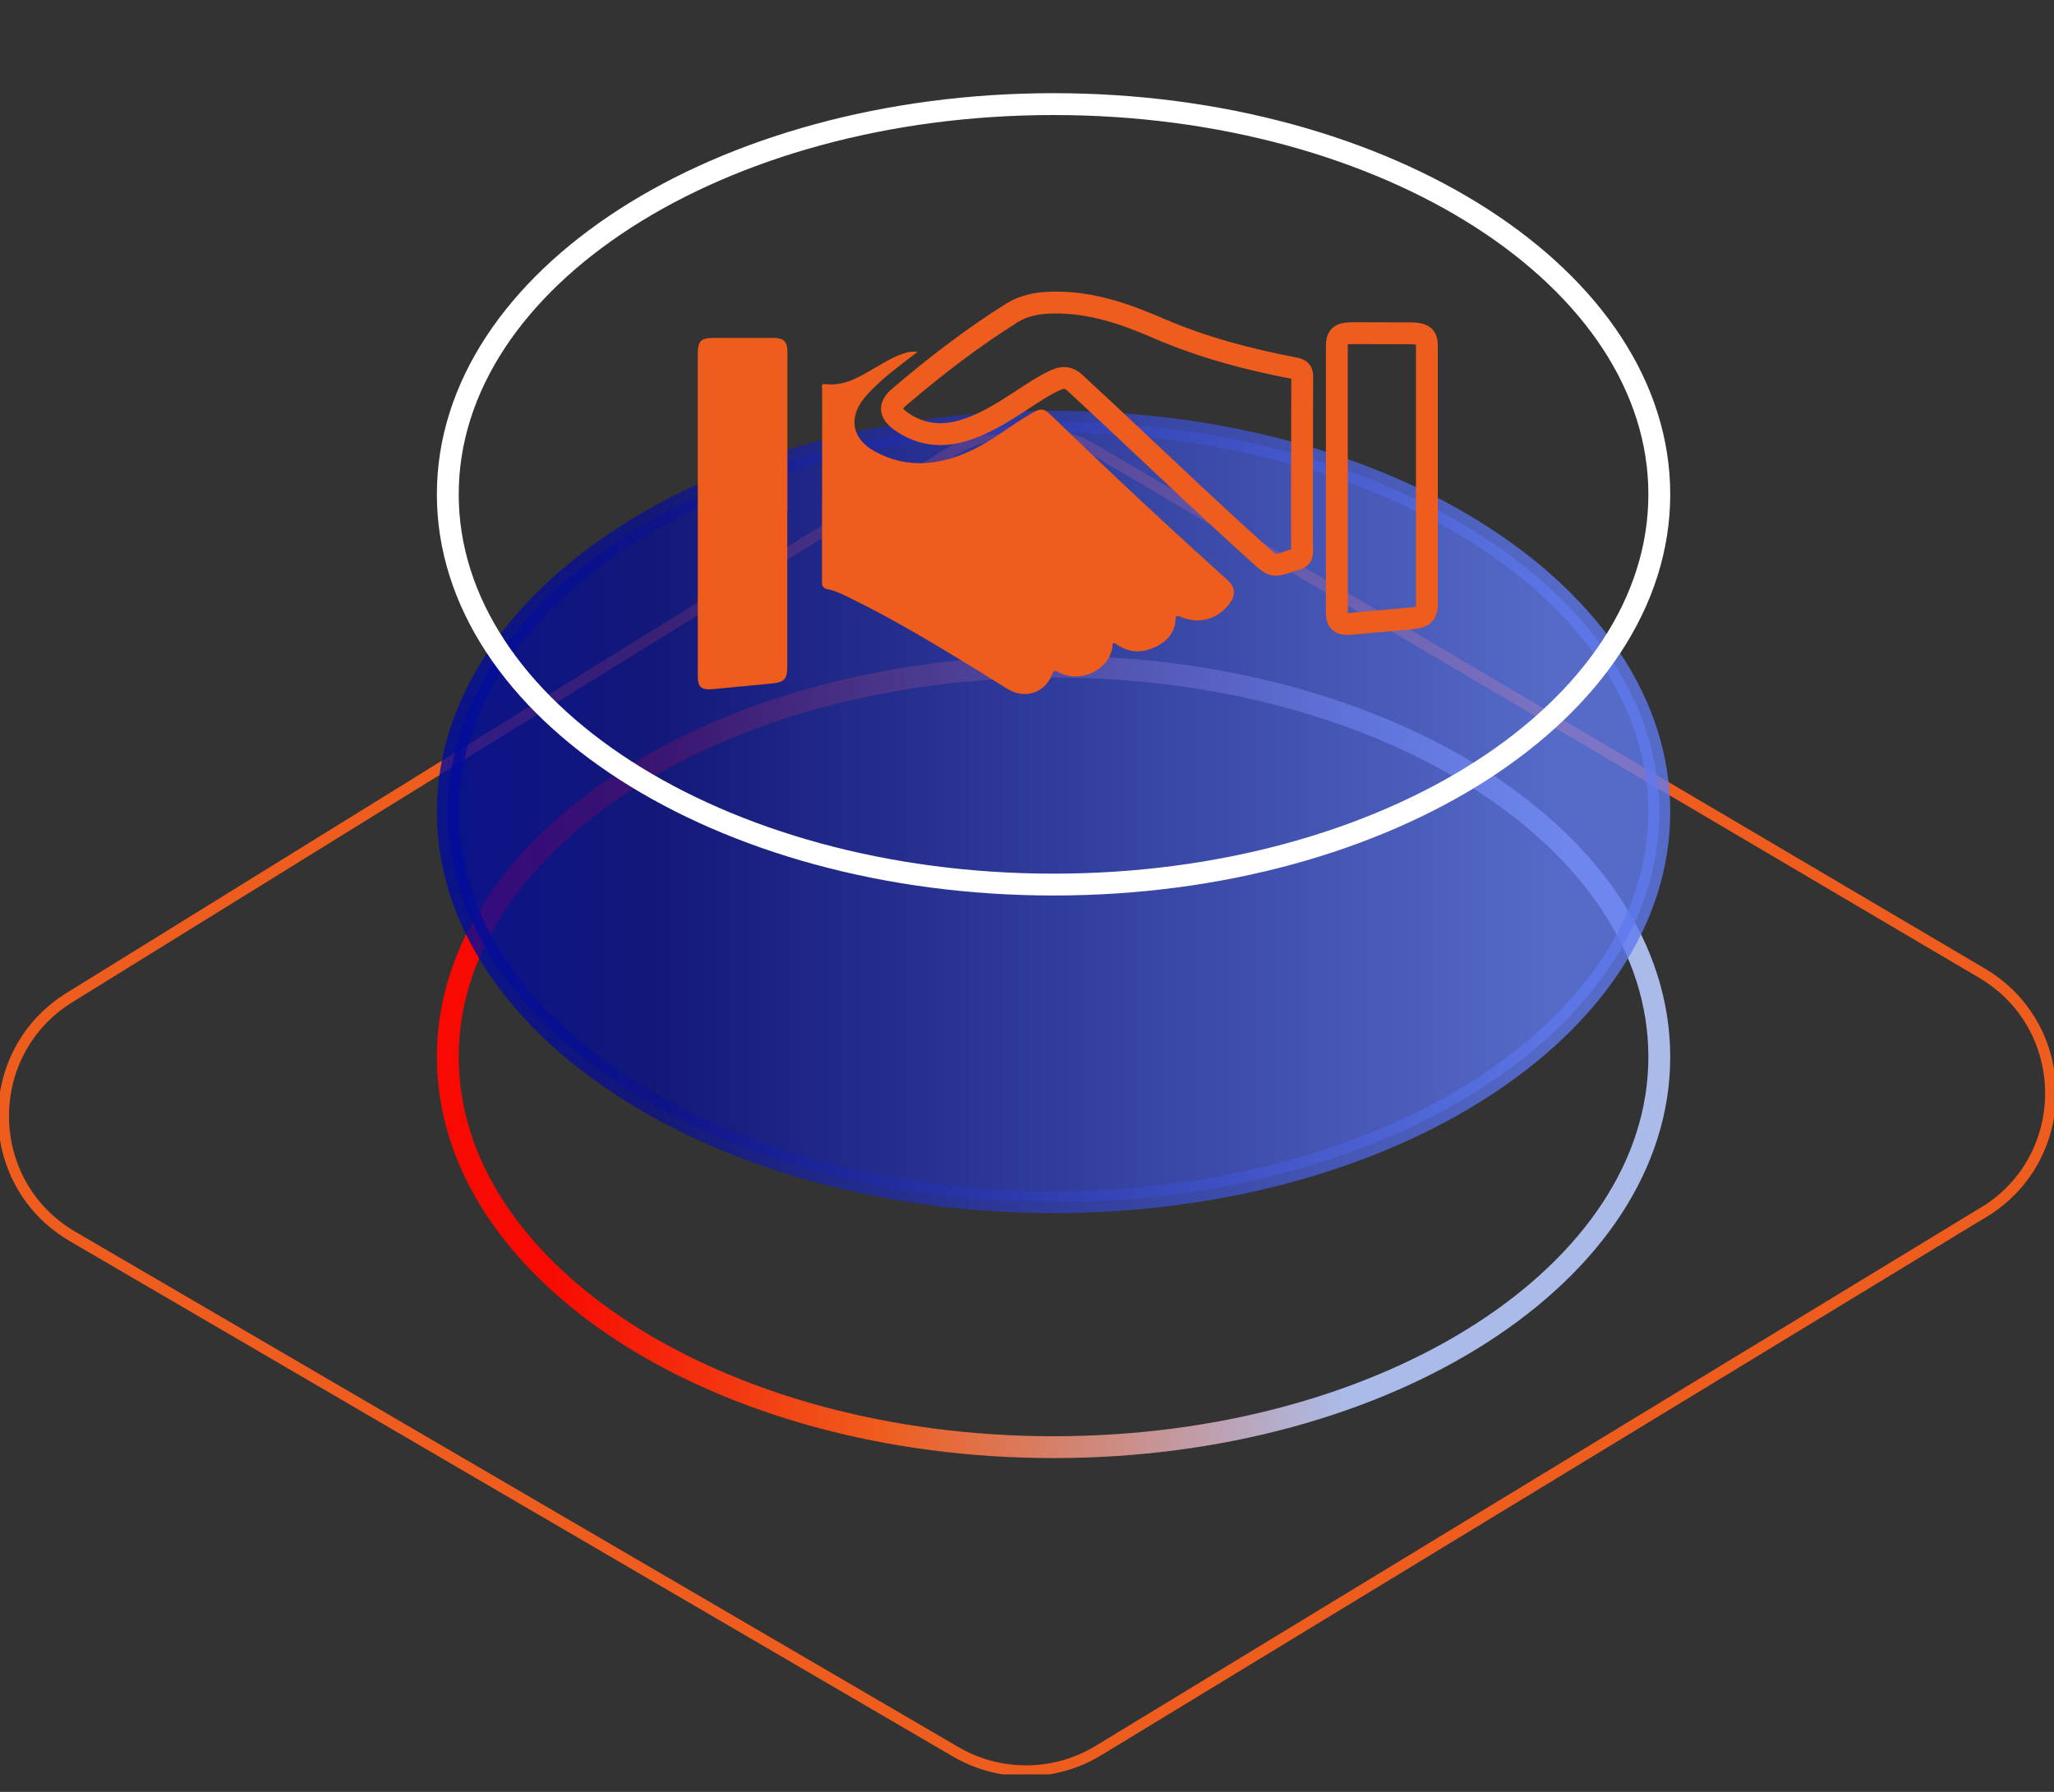 <svg xmlns="http://www.w3.org/2000/svg" width="94" height="82" viewBox="0 0 94 82" fill="none"><rect x="0" y="0" width="94" height="82" fill="#333333" stroke="none"/><g id="picto-losange-gereropportunite" clip-path="url(#clip0_495_5710)"><g id="Calque_1-2"><path id="Vector" d="M90.778 55.474L50.27 80.108C48.266 81.327 45.759 81.346 43.736 80.165L3.324 56.584C-0.829 54.16 -0.906 48.181 3.184 45.648L43.526 20.683C45.542 19.438 48.081 19.406 50.123 20.612L90.701 44.532C94.855 46.982 94.9 52.973 90.778 55.48V55.474Z" stroke="#EE5D1D" stroke-width="0.5" stroke-miterlimit="10"></path><path id="Vector_2" d="M48.215 66.225C63.526 66.225 75.937 58.229 75.937 48.366C75.937 38.504 63.526 30.508 48.215 30.508C32.905 30.508 20.493 38.504 20.493 48.366C20.493 58.229 32.905 66.225 48.215 66.225Z" stroke="url(#paint0_linear_495_5710)" stroke-miterlimit="10"></path><path id="Vector_3" opacity="0.8" d="M48.215 55.014C63.526 55.014 75.937 47.019 75.937 37.156C75.937 27.293 63.526 19.298 48.215 19.298C32.905 19.298 20.493 27.293 20.493 37.156C20.493 47.019 32.905 55.014 48.215 55.014Z" fill="url(#paint1_linear_495_5710)" stroke="url(#paint2_linear_495_5710)" stroke-miterlimit="10"></path><path id="Vector_4" d="M48.215 40.48C63.526 40.48 75.937 32.485 75.937 22.622C75.937 12.759 63.526 4.764 48.215 4.764C32.905 4.764 20.493 12.759 20.493 22.622C20.493 32.485 32.905 40.48 48.215 40.48Z" stroke="white" stroke-miterlimit="10"></path><path id="Vector_5" d="M41.988 16.102C41.745 16.07 41.586 16.102 41.414 16.159C40.948 16.293 40.552 16.542 40.138 16.778C39.404 17.199 38.696 17.69 37.758 17.575C37.56 17.55 37.624 17.697 37.624 17.792C37.624 20.746 37.624 23.694 37.617 26.648C37.617 26.833 37.688 26.922 37.866 26.961C38.236 27.031 38.562 27.197 38.894 27.363C40.807 28.294 42.594 29.366 44.361 30.444C44.955 30.802 45.535 31.178 46.122 31.535C46.907 32.007 47.813 31.714 48.151 30.865C48.253 30.604 48.336 30.706 48.47 30.776C49.472 31.286 50.761 30.655 50.914 29.589C50.92 29.532 50.882 29.462 50.99 29.417C51.054 29.455 51.118 29.5 51.182 29.538C51.667 29.851 52.222 29.895 52.802 29.64C53.402 29.379 53.772 28.945 53.798 28.364C53.804 28.166 53.849 28.154 54.047 28.237C54.863 28.562 55.654 28.358 56.203 27.707C56.573 27.273 56.554 26.878 56.158 26.527C53.555 24.185 50.946 21.754 48.343 19.234C47.711 18.609 47.711 18.602 46.913 19.094C46.135 19.572 45.42 20.14 44.585 20.549C43.079 21.295 41.56 21.48 40.055 20.67C39.008 20.102 38.804 19.151 39.544 18.226C39.742 17.977 39.978 17.748 40.214 17.531C40.75 17.027 41.356 16.593 41.994 16.102H41.988ZM36.035 23.362C36.035 20.95 36.035 18.532 36.035 16.121C36.035 15.623 35.876 15.463 35.359 15.463C34.498 15.463 33.636 15.463 32.775 15.463C32.035 15.463 31.933 15.566 31.933 16.306C31.933 21.167 31.933 26.029 31.933 30.891C31.933 31.459 32.079 31.586 32.647 31.535C33.534 31.452 34.421 31.363 35.301 31.28C35.901 31.223 36.029 31.082 36.029 30.502C36.029 28.122 36.029 25.742 36.029 23.369L36.035 23.362Z" fill="#EE5D1D"></path><path id="Vector_6" d="M59.591 21.218C59.591 19.898 59.585 18.571 59.597 17.25C59.597 17.014 59.54 16.905 59.227 16.848C57.103 16.446 55.042 15.891 53.083 15.055C51.514 14.372 49.906 13.792 48.087 13.849C47.437 13.868 46.85 13.99 46.327 14.309C44.502 15.451 42.798 16.765 41.152 18.169C40.693 18.564 40.706 18.89 41.203 19.253C41.982 19.821 42.894 20.006 43.864 19.764C44.929 19.496 45.829 18.915 46.716 18.341C47.226 18.009 47.724 17.665 48.292 17.403C48.636 17.244 48.898 17.244 49.198 17.524C52.101 20.204 54.87 22.89 57.69 25.423C58.264 25.927 58.251 25.94 59.068 25.672C59.151 25.646 59.227 25.608 59.31 25.589C59.527 25.538 59.591 25.442 59.591 25.251C59.578 23.911 59.585 22.565 59.585 21.218H59.591Z" stroke="#EE5D1D" stroke-miterlimit="10"></path><path id="Vector_7" d="M61.18 21.914C61.18 23.949 61.18 25.991 61.18 28.026C61.18 28.473 61.339 28.594 61.875 28.543C62.788 28.46 63.694 28.377 64.606 28.294C65.135 28.243 65.301 28.096 65.301 27.663C65.301 23.713 65.301 19.77 65.301 15.821C65.301 15.387 65.135 15.259 64.568 15.253C63.694 15.253 62.819 15.246 61.945 15.246C61.326 15.246 61.18 15.361 61.18 15.859C61.18 17.875 61.18 19.898 61.18 21.914Z" stroke="#EE5D1D" stroke-miterlimit="10"></path></g></g><defs><linearGradient id="paint0_linear_495_5710" x1="20.18" y1="48.366" x2="76.256" y2="48.366" gradientUnits="userSpaceOnUse"><stop offset="0.09" stop-color="#F80A02"></stop><stop offset="0.36" stop-color="#EF5D1D"></stop><stop offset="0.74" stop-color="#AABBEA"></stop></linearGradient><linearGradient id="paint1_linear_495_5710" x1="20.5" y1="37.156" x2="75.937" y2="37.156" gradientUnits="userSpaceOnUse"><stop stop-color="#010B9F"></stop><stop offset="0.17" stop-color="#0B118A"></stop><stop offset="0.92" stop-color="#5F79ED"></stop></linearGradient><linearGradient id="paint2_linear_495_5710" x1="20.18" y1="0.789" x2="76.256" y2="0.789" gradientUnits="userSpaceOnUse"><stop stop-color="#010B9F"></stop><stop offset="0.17" stop-color="#0B118A"></stop><stop offset="0.92" stop-color="#5F79ED"></stop></linearGradient><clipPath id="clip0_495_5710"><rect width="94" height="80.41" fill="white" transform="translate(0 0.789)"></rect></clipPath></defs></svg>
